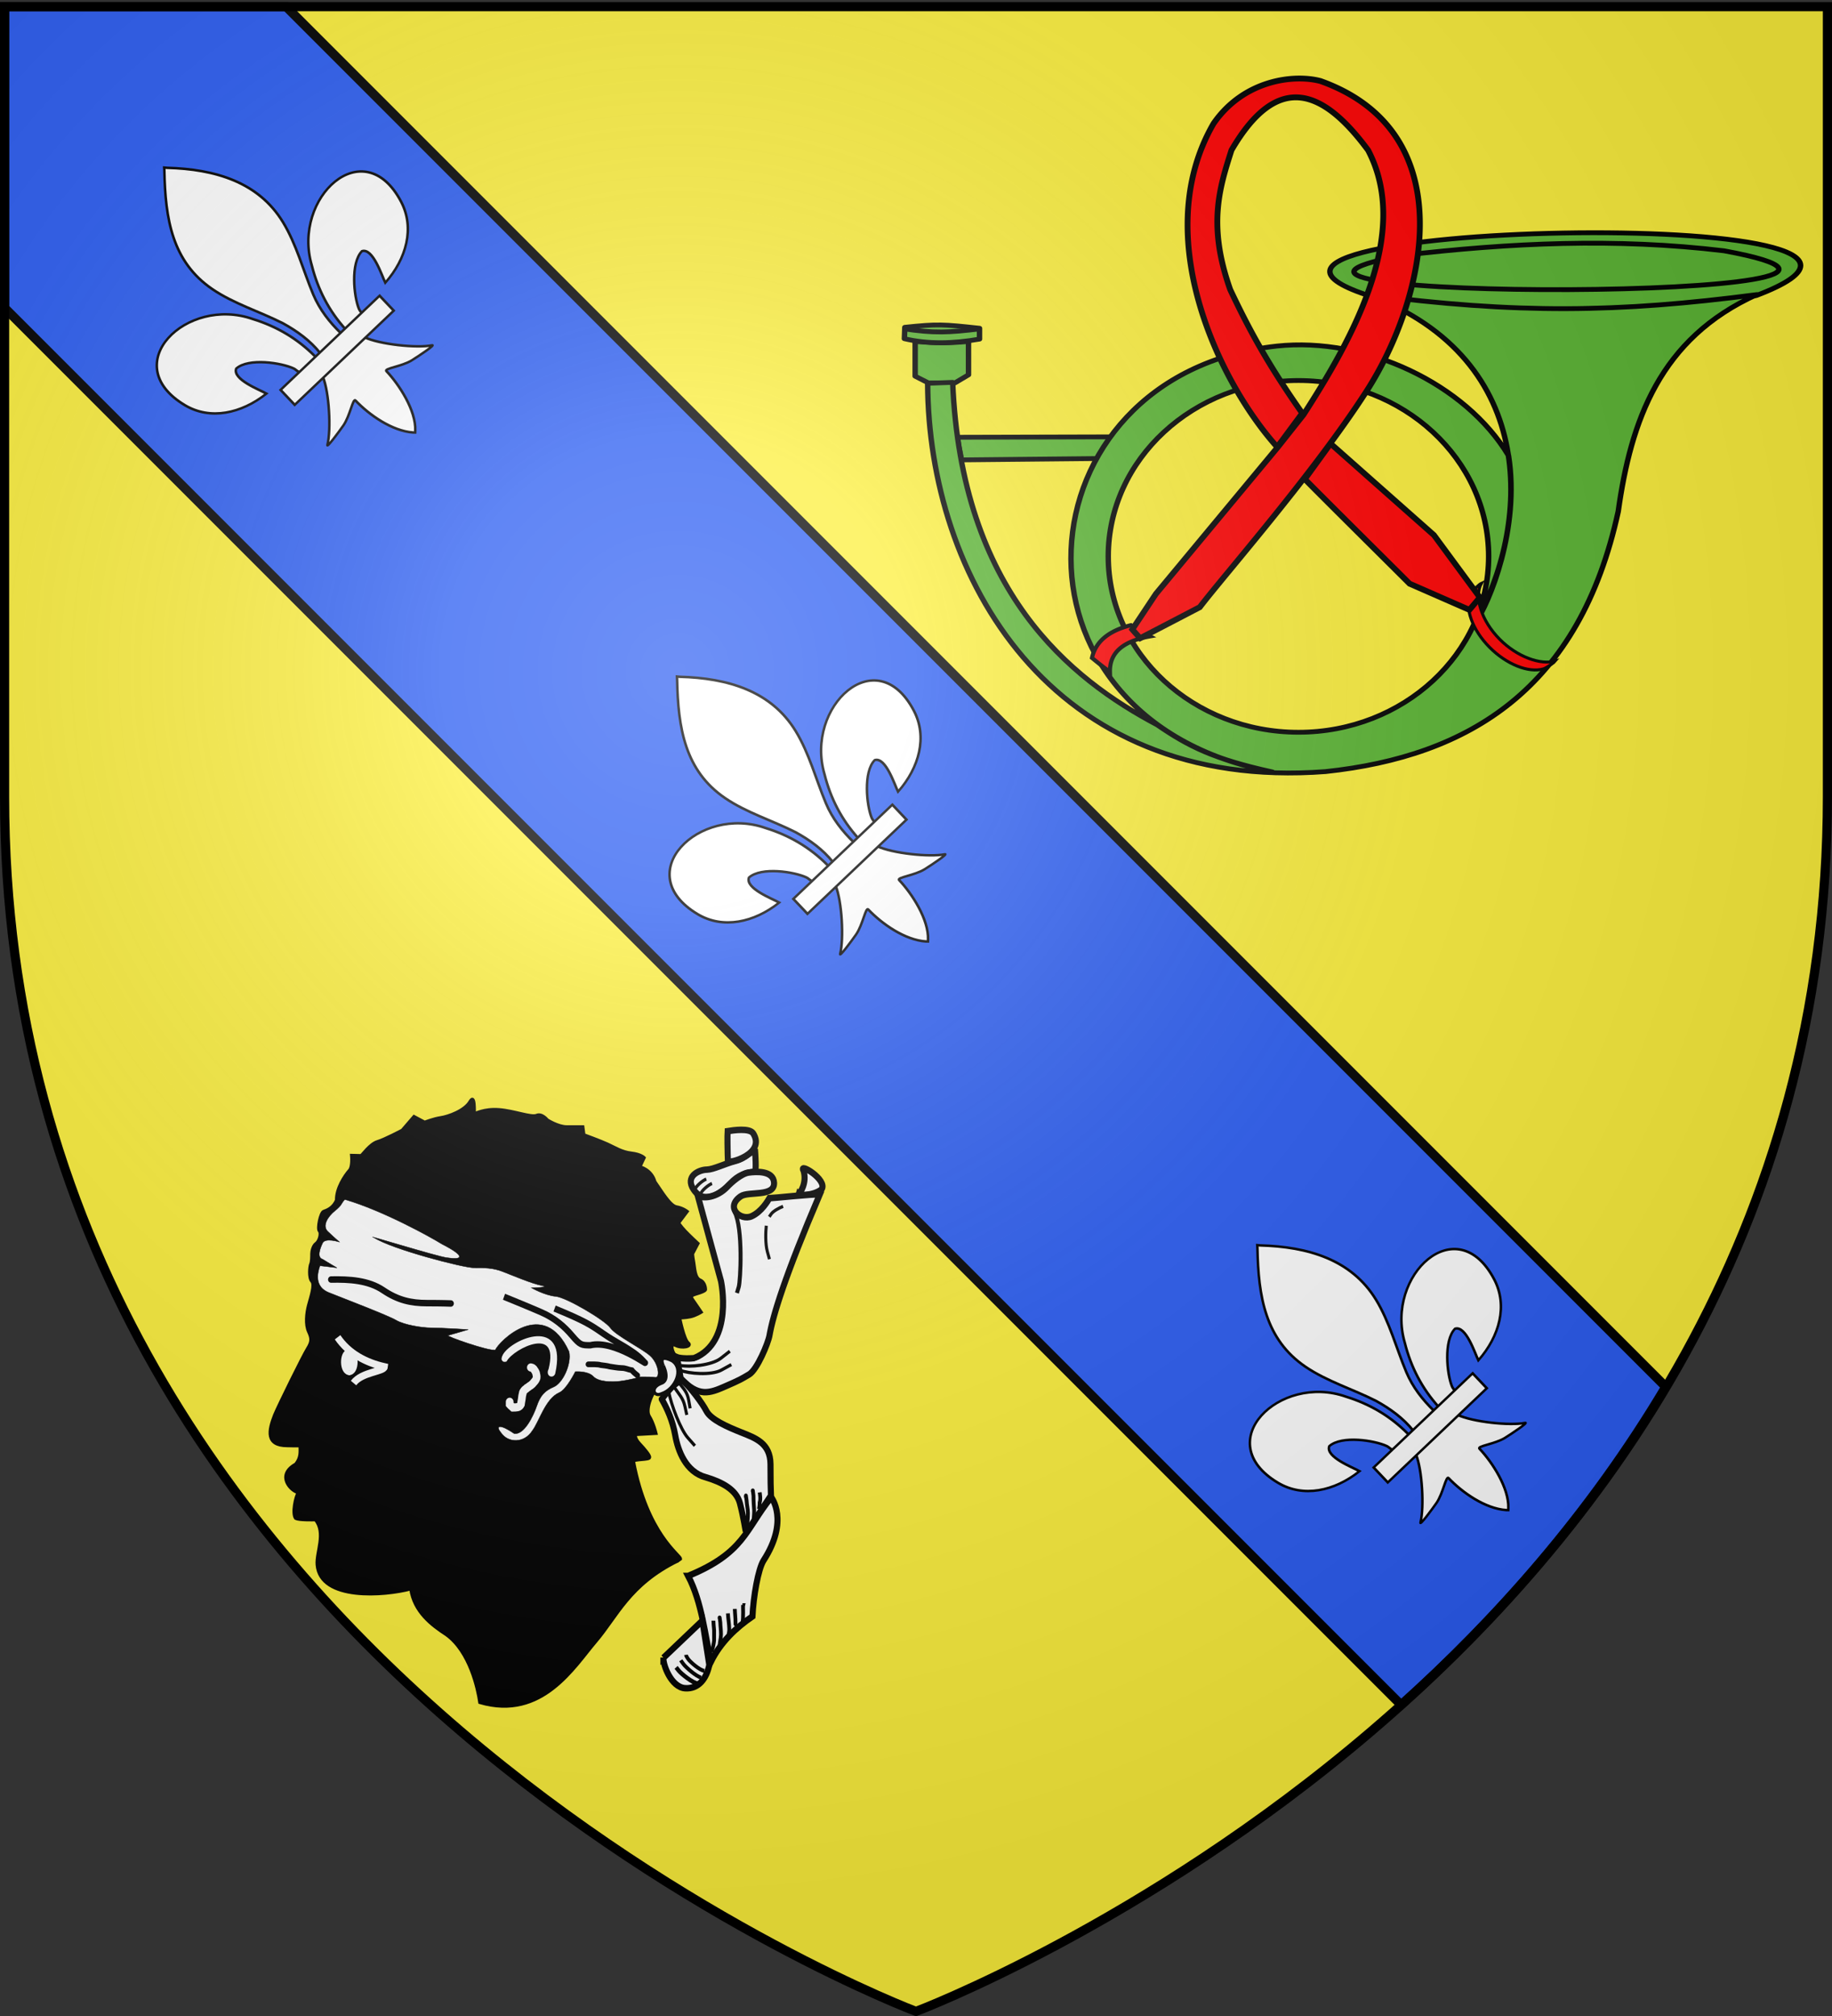 <svg xmlns="http://www.w3.org/2000/svg" xmlns:xlink="http://www.w3.org/1999/xlink" width="600" height="660" version="1.0"><rect width="100%" height="100%" fill="#333333" stroke="none"/><desc>Flag of Canton of Valais (Wallis)</desc><defs><radialGradient xlink:href="#b" id="e" cx="221.445" cy="226.331" r="300" fx="221.445" fy="226.331" gradientTransform="matrix(1.353 0 0 1.349 -77.63 -85.747)" gradientUnits="userSpaceOnUse"/><linearGradient id="b"><stop offset="0" style="stop-color:white;stop-opacity:.314"/><stop offset=".19" style="stop-color:white;stop-opacity:.251"/><stop offset=".6" style="stop-color:#6b6b6b;stop-opacity:.125"/><stop offset="1" style="stop-color:black;stop-opacity:.125"/></linearGradient></defs><g style="display:inline"><path d="M300 658.5s298.5-112.32 298.5-397.772V2.176H1.5v258.552C1.5 546.18 300 658.5 300 658.5" style="fill:#fcef3c;fill-opacity:1;fill-rule:evenodd;stroke:none;stroke-width:1px;stroke-linecap:butt;stroke-linejoin:miter;stroke-opacity:1"/><g style="opacity:1;display:inline" transform="matrix(-1 0 0 1 600 0)"><path d="M598.5 100.781 141.125 558.156c-31.35-28.132-62.039-62.67-86.688-104.125L506.281 2.188H598.5z" style="fill:#2b5df2;fill-opacity:1;fill-rule:evenodd;stroke:#000;stroke-width:3;stroke-linecap:butt;stroke-linejoin:miter;stroke-miterlimit:4;stroke-dasharray:none;stroke-opacity:1"/><path d="M0 0h600v660H0z" style="fill:none;fill-opacity:1;fill-rule:nonzero;stroke:none;stroke-width:7.56;stroke-linecap:round;stroke-linejoin:round;stroke-miterlimit:4;stroke-dasharray:none;stroke-opacity:1"/><g id="c" style="fill:#fff"><path d="M407.03 608.7c1.424-61.957 16.75-119.54 45.289-174.11 74.714-157.185 302.92-153.431 252.615 38.812-18.537 70.84-81.509 112.474-156.319 119.615 5.4-18.665 35.1-84.652 11.125-97.562-38.339 1.449-85.945 67.706-97.393 99.301-1.653 4.536-1.19 9.778-3.036 14.24" style="opacity:1;fill:#fff;fill-opacity:1;fill-rule:evenodd;stroke:#000;stroke-width:6;stroke-linecap:butt;stroke-linejoin:miter;stroke-miterlimit:4;stroke-dasharray:none;stroke-opacity:1;display:inline" transform="matrix(.102 .097 -.09 .095 510.142 19.303)"/><g style="opacity:1;fill:#fff;display:inline"><g style="fill:#fff;fill-opacity:1;stroke:#000;stroke-width:6;stroke-miterlimit:4;stroke-dasharray:none;stroke-opacity:1"><path d="M350.523 657.372c-1.425-61.956-16.751-119.54-45.29-174.108-74.714-157.186-302.92-153.432-252.615 38.81 18.537 70.84 81.509 112.475 156.319 119.616-5.4-18.665-35.1-84.652-11.124-97.562 38.338 1.449 85.944 67.705 97.392 99.301 1.653 4.536 1.19 9.778 3.036 14.24" style="fill:#fff;fill-opacity:1;fill-rule:evenodd;stroke:#000;stroke-width:6;stroke-linecap:butt;stroke-linejoin:miter;stroke-miterlimit:4;stroke-dasharray:none;stroke-opacity:1" transform="matrix(.102 .097 -.09 .095 510.252 11.336)"/><path d="M393.626 57.12c-78.714 84.85-131.565 182.962-108.781 298.031 12.57 63.484 43.041 122.28 64.53 183.438 13.437 38.37 16.873 78.452 15.282 118.781h66.781c-3.196-40.626 3.807-79.998 15.282-118.781 20.474-61.538 51.625-119.906 64.53-183.438 24.129-118.779-32.506-208.36-108.437-297.656l-4.64-5.918z" style="fill:#fff;fill-opacity:1;fill-rule:nonzero;stroke:#000;stroke-width:6;stroke-linecap:butt;stroke-linejoin:miter;stroke-miterlimit:4;stroke-dasharray:none;stroke-opacity:1" transform="matrix(.102 .097 -.09 .095 510.252 11.336)"/><path d="M331.345 704.401c-13.962 39.13-70.889 110.792-101.125 131.22-7.843 5.297 37.486-3.052 57.78-7.5 26.62-5.835 61.218-34.198 60.407-24.188-.075 45.838 12.811 122.324 46.406 157.468l3.182 3.388 3.287-3.388c33.578-39.17 46.238-108.042 46.406-157.468-.81-10.01 33.788 18.353 60.407 24.187 20.295 4.449 65.623 12.798 57.78 7.5-30.236-20.427-87.131-92.089-101.093-131.219z" style="fill:#fff;fill-opacity:1;fill-rule:evenodd;stroke:#000;stroke-width:6;stroke-linecap:butt;stroke-linejoin:miter;stroke-miterlimit:4;stroke-dasharray:none;stroke-opacity:1" transform="matrix(.102 .097 -.09 .095 510.252 11.336)"/><path d="M239.352 655.379H557.24v51.503H239.352z" style="fill:#fff;fill-opacity:1;stroke:#000;stroke-width:6;stroke-miterlimit:4;stroke-dasharray:none;stroke-opacity:1" transform="matrix(.102 .097 -.09 .095 510.252 11.336)"/></g></g></g><use xlink:href="#c" id="d" width="600" height="660" x="0" y="0" transform="translate(-167.93 166.627)"/><use xlink:href="#d" width="600" height="660" transform="translate(-190.06 186.154)"/><g style="opacity:1;fill:#5ab532;display:inline"><g style="fill:#5ab532"><path d="M-19.64 122.208c-128.961-54.973 331.126-43.185 197.387 1.587-71.563 9.366-135.482 7.957-197.387-1.587z" style="opacity:1;fill:#5ab532;fill-opacity:1;fill-rule:evenodd;stroke:#000;stroke-width:2.819;stroke-linecap:butt;stroke-linejoin:round;stroke-miterlimit:4;stroke-dasharray:none;stroke-opacity:1" transform="matrix(.629 0 0 .559 37.142 28.439)"/><path d="M-2.877 96.017c-142.343 29.506 301.46 30.255 167.036 2.614-55.715-7.278-110.412-10.25-167.036-2.614zM396.273 205.212l-79.733-.232 7.142 12.698 70.539.794c.965-6.384 1.456-6.683 2.052-13.26z" style="opacity:1;fill:#5ab532;fill-opacity:1;fill-rule:evenodd;stroke:#000;stroke-width:2.819;stroke-linecap:butt;stroke-linejoin:round;stroke-miterlimit:4;stroke-dasharray:none;stroke-opacity:1" transform="matrix(.629 0 0 .559 37.142 28.439)"/><g style="opacity:1;fill:#5ab532;fill-opacity:1"><path d="m481.367 328.548 6.91-3.969v-20.306c-12.008.972-15.964 1.049-27.777 0v19.513l7.143 4.762z" style="fill:#5ab532;fill-opacity:1;fill-rule:evenodd;stroke:#000;stroke-width:2.819;stroke-linecap:butt;stroke-linejoin:round;stroke-miterlimit:4;stroke-dasharray:none;stroke-opacity:1" transform="matrix(.629 0 0 .559 -6.85 -58.282)"/><path d="M454.762 302.857v-6.35c19.354-2.385 21.763-2.553 38.889-.56l.232 6.678c-12.307 3.277-25.318 2.923-39.121.232z" style="fill:#5ab532;fill-opacity:1;fill-rule:evenodd;stroke:#000;stroke-width:2.819;stroke-linecap:butt;stroke-linejoin:round;stroke-miterlimit:4;stroke-dasharray:none;stroke-opacity:1" transform="matrix(.629 0 0 .559 -6.85 -58.282)"/><path d="M454.53 296.837c16.269 2.229 23.907 2.69 40.1-.087" style="fill:#5ab532;fill-opacity:1;fill-rule:evenodd;stroke:#000;stroke-width:2.819;stroke-linecap:butt;stroke-linejoin:round;stroke-miterlimit:4;stroke-dasharray:none;stroke-opacity:1" transform="matrix(.629 0 0 .559 -6.85 -58.282)"/></g><path d="M182.701 121.647c-77.486 11.41-130.695 10.588-202.67 0 50.617 25.632 65.65 74.087 72.223 126.984 20.086 103.941 77.434 143.39 152.38 152.38 143.83 12.292 206.838-114.915 207.2-227.395l-13.027-.56c-4.519 122.562-61.07 173.502-106.526 200.605-16.45 12.7-29.337 20.001-60.005 27.583 147.124-31.122 133.205-232.75-2.244-249.439-46.23-5.562-98.265 22.087-120.648 64.128-6.016 42.83 10.026 86.445 17.473 98.338-28.108-55.458-35.173-154.36 55.844-192.624zM317.794 274.98c0 56.856-44.367 103-99.032 103s-99.032-46.144-99.032-103 44.366-103 99.032-103 99.032 46.144 99.032 103z" style="fill:#5ab532;fill-opacity:1;fill-rule:evenodd;stroke:#000;stroke-width:2.819;stroke-linecap:butt;stroke-linejoin:round;stroke-miterlimit:4;stroke-opacity:1" transform="matrix(.629 0 0 .559 37.142 28.439)"/></g></g><g style="display:inline"><g style="opacity:1"><g style="opacity:1;display:inline"><path d="M0 0h600v660H0z" style="opacity:1;fill:none;fill-opacity:1;fill-rule:nonzero;stroke:none;stroke-width:7.56;stroke-linecap:round;stroke-linejoin:round;stroke-miterlimit:4;stroke-dasharray:none;stroke-opacity:1;display:inline" transform="matrix(-1 0 0 1 1000.237 83.964)"/></g></g><path d="M159.182 535.611c-33.245 15.376-41.37 35.624-56.052 51.774-14.68 16.15-36.57 50.891-79.146 39.146-1.335-8.7-6.835-32.697-22.889-43.55-9.92-6.043-22.022-14.682-24.224-29.363-17.617 4.404-61.734 7.927-63.864-15.415-.734-8.075 6.184-20.446-1.215-28.964-1.67.054-11.033.241-13.488-.904-2.568-3.034-.033-14.074 1.829-16.525l-.02-.102c-4.395-.4-15.734-10.763-1.787-18.103 3.678-4.324 3.034-7.857 3.022-11.842-2.305.032-7.968-.033-8.797-.089-14.7-.054-12.812-9.539-8.578-19.634 2.936-6.607 19.491-38.172 22.428-42.576 2.936-4.404 2.936-6.607.734-11.011-2.203-4.405-1.468-11.745 0-16.884 1.468-5.138 4.404-13.213 2.202-15.415s-1.468-9.543-.734-11.011.734-5.138.734-6.607c0-1.468.734-5.138 2.936-6.606s3.67-6.607 2.202-8.075.734-11.745 2.937-12.48c2.202-.733 6.606-2.201 8.808-7.34-.26-7.25 5.434-15.476 8.81-19.085 2.201-2.203 1.467-9.543 1.467-9.543l6.46.147c.703-.234 6.02-7.488 11.158-8.956s16.884-7.34 16.884-7.34l8.074-8.81 7.34 3.67s5.873-2.202 11.012-2.936c5.138-.734 16.15-4.404 19.82-10.276 3.67-5.873 2.936 6.988 3.053 7.692.47.117 6.49-3.288 16.766-2.554 10.277.734 22.022 5.138 25.693 3.67 3.67-1.468 7.34 2.937 7.34 2.937s7.341 4.404 13.214 4.404h11.01l.735 5.138s11.01 3.788 16.15 5.99c5.138 2.202 9.542 5.021 16.149 5.756 6.606.734 8.808 2.936 8.808 2.936l-2.936 5.872s7.927 1.616 10.277 9.543c4.405 5.873 10.277 15.416 14.681 16.15 4.405.734 7.341 2.936 7.341 2.936l-5.872 7.34s1.468 2.203 4.404 5.139 8.809 8.075 8.809 8.075l-3.67 6.606s0 1.469.733 5.139c.735 3.67.735 10.277 4.405 11.745s3.67 5.873 3.67 5.873.734.733-3.67 2.202c-4.405 1.468-7.34 1.468-5.139 4.404 2.203 2.936 5.873 8.075 5.873 8.075s-3.67 2.202-7.34 2.936-7.341.734-7.341.734 2.936 13.947 5.872 16.15-4.404 3.67-8.809 1.468-1.652 6.606 1.284 7.34-1.065 1.762-4.515 1.798c-2.936-.734-6.716-.22-5.028 4.111 2.203 5.873 4.59 8.773-1.283 11.709s-11.196 16.15-8.26 20.554 4.59 11.01 4.59 11.01l-13.948.735s-.955 2.202 2.716 5.872c3.67 3.67 7.34 7.855 6.827 8.882.11 1.589-11.047.944-10.936 2.533 9.492 46.923 32.039 60.084 32.07 62.555l-1.786 1.25z" style="font-size:12px;fill-rule:evenodd;stroke:#000;stroke-width:2.077" transform="matrix(-.48 0 0 .51 454.378 237.814)"/><path d="M-74.708 310.843c-4.892 3.67-9.173 9.785-4.892 13.454 5.503 4.892 7.95 6.726 7.95 6.726s-9.785-3.057-11.62.612-3.975 9.25 0 10.396c3.058 1.834 9.785 5.503 9.785 5.503s-15.288-1.834-11.62-1.223c-1.834 4.892-3.668 13.453 6.116 17.123 9.784 3.669 40.36 14.676 45.864 17.734 5.503 3.057 17.734 4.892 23.849 4.892s28.744 1.223 25.072 1.223l-13.454 3.669c-2.294.23 27.825 10.24 32.26 9.325 2.369-5.505 33.173-34.397 50.295 1.07 1.834 7.95-4.28 20.18-10.396 22.627-6.115 2.446-9.173 5.503-11.619 12.23s-8.708 18.726-15.438 17.735c-9.253-6.04-13.303-5.505-9.022-.613 4.74 6.728 15.822 7.035 21.403-1.223 4.663-5.733 8.864-20.56 18.345-24.46 4.892-1.835 11.008-13.454 11.008-13.454s8.56-.611 12.23 3.058 12.842 3.669 18.345 3.058c5.504-.612 14.754-2.675 11.696-2.675s8.487-.382 12.156.23c3.669.611 2.443-9.174-3.672-14.066s-23.237-12.842-26.906-17.734-29.964-19.569-37.303-20.18-16.51-5.504-16.51-5.504 13.76-.228 7.034-1.451c-6.727-1.223-19.876-6.499-26.603-8.945s-12.23-2.446-19.569-2.446-56.053-11.931-68.209-19.349c-9.173-3.057 43.52 12.24 49.634 12.852 10.396 1.53 13.683-.535-3.44-8.79-7.337-4.281-40.018-21.42-66.174-28.58-2.677 2.678-1.703 3.507-6.595 7.176z" style="font-size:12px;fill:#fff;fill-rule:evenodd;stroke:#000;stroke-width:.26" transform="matrix(-.48 0 0 .51 454.378 237.814)"/><path d="M58.823 411.515c.238.028 1.224.202 1.857.864.702.905 1.296 1.718 1.65 2.592.26 1.166.603 2.13.413 3.24-.395 1.087-.926 1.86-1.65 2.591-.818 1.009-1.412 1.52-2.27 2.16-.957.453-1.874 1.335-2.683 1.727-.387.525-1.382.912-1.857 1.512-.55.738-.974 1.104-1.031 2.16-.357 1.049-.476 2.341-.62 3.456-.202 1.225-.49 2.376-.618 3.455-.515.925-1.078 1.4-2.27 1.728-.986.175-2.006.216-3.095.216-.616-.59-1.667-1.256-2.27-1.944v-1.728" style="font-size:12px;fill:none;fill-rule:evenodd;stroke:#fff;stroke-width:5.254;stroke-linecap:round" transform="matrix(-.48 0 0 .51 454.378 237.814)"/><path d="M41.626 406.696c5.278-8.49 38.322-24.095 30.29 6.196-1.836 3.213 1.606 4.59 2.524 2.295 8.491-35.798-27.995-20.882-33.732-11.474-2.295 3.901.918 3.213.918 2.983z" style="font-size:12px;fill:#fff;fill-rule:evenodd;stroke:#fff;stroke-width:2.077" transform="matrix(-.48 0 0 .51 454.378 237.814)"/><path d="M-77.47 355.065c12.39-.23 25.47.459 35.568 6.884 10.096 6.425 19.046 8.26 29.831 8.26s16.293.23 16.293.23h0" style="font-size:12px;fill:none;fill-rule:evenodd;stroke:#000;stroke-width:4.154;stroke-linecap:round" transform="matrix(-.48 0 0 .51 454.378 237.814)"/><path d="M75.028 373.666c20.707 8.016 24.377 10.374 33.12 16.032 8.744 5.658 11.977 6.6 19.34 11.316 5.476 3.3 8.743 7.072 8.743 7.072 4.715 3.773-20.459-14.616-36.814-10.844-5.982 0-6.903 0-12.425-6.13s-11.964-11.316-21.168-15.088-25.31-9.902-25.31-9.902" style="font-size:12px;fill:none;fill-rule:evenodd;stroke:#000;stroke-width:4.104" transform="matrix(-.48 0 0 .51 454.378 237.814)"/><path d="M98.039 409.501c1.255 0 6.478-.198 8.487.472 1.752.236 4.557.464 6.13.943 2.666.317 5.124.872 8.015.943 3.11.028 4.216.977 7.073 1.414.893 1.116 2.58 2.457 3.772 3.3" style="font-size:12px;fill:#fff;fill-rule:evenodd;stroke:#000;stroke-width:3.635;stroke-linecap:round" transform="matrix(-.48 0 0 .51 454.378 237.814)"/><path d="M-73.046 392.123c7.604 10.486 19.256 16.236 31.993 18.963-.322 3.082-15.458 3.28-21.099 10.426" style="font-size:12px;fill:none;fill-rule:evenodd;stroke:#fff;stroke-width:4.673" transform="matrix(-.48 0 0 .51 454.378 237.814)"/><g style="font-size:12px;fill:#fff;stroke:#000"><path d="M240.5 258.367c.116 1.29.521 6.918-.04 6.982-3.178.454-5.37.986-8.095 3.71-2.724 2.724-8.958 7.363-12.493.996-1.816-3.632 2.607-5.331 4.877-5.331 2.231-.078 5.737-1.801 9.37-2.71 3.632-.908 5.106-3.241 5.56-2.787l.82-.86z" style="fill:#fff;fill-opacity:1;fill-rule:evenodd;stroke:#000;stroke-width:2;stroke-linecap:butt;stroke-linejoin:miter;stroke-dasharray:none;stroke-opacity:1" transform="matrix(-.998 0 0 1.059 592.768 102.576)"/><g style="fill:#fff;stroke:#000;stroke-opacity:1"><path d="M254.814 272.274c.497-.274 2.853-3.421 1.634-7.257-1.767-2.65 7.999 2.853 5.938 5.797-2.609 2.032-7.776 2.007-7.572 1.46z" style="fill:#fff;fill-opacity:1;fill-rule:evenodd;stroke:#000;stroke-width:2;stroke-linecap:butt;stroke-linejoin:miter;stroke-dasharray:none;stroke-opacity:1" transform="matrix(-.998 0 0 1.059 592.768 102.576)"/><g style="fill:#fff;stroke:#000;stroke-opacity:1"><path d="M231.556 259.984c-.042-.6-.114-5.973-.023-7.159 1.825-.274 7.228-1.057 8.406.71 4.188 6.328-8.01 9.48-8.304 8.597l-.079-2.148z" style="fill:#fff;fill-opacity:1;fill-rule:evenodd;stroke:#000;stroke-width:2;stroke-linecap:butt;stroke-linejoin:miter;stroke-dasharray:none;stroke-opacity:1" transform="matrix(-.998 0 0 1.059 592.768 102.576)"/><g style="fill:#fff;stroke:#000;stroke-opacity:1"><path d="m221.705 272.672 7.655 26.499s4.322 18.81-8.833 23.848c-4.122.295-5.594-.294-5.594-.294l1.178 6.477c5.839 6.022 9.604 4.6 14.61 2.538 5.005-2.06 5.208-2.222 7.858-3.695s6.303-9.77 6.71-12.13c1.136-6.1 4.971-18.083 16.487-43.537-2.077-.183-15.625 1.186-16.538 1.186-.456.73-2.586 4.21-5.867 5.585-3.604 1.473-8.795-2.771-3.533-6.183 2.57-1.638 11.102.293 10.943-4.163-.217-3.872-5.938-3.492-8.294-3.197-2.355.294-5.594 2.944-7.066 4.416-3.297 3.297-7.95 3.828-9.716 2.65z" style="fill:#fff;fill-opacity:1;fill-rule:evenodd;stroke:#000;stroke-width:2;stroke-linecap:butt;stroke-linejoin:miter;stroke-dasharray:none;stroke-opacity:1" transform="matrix(-.998 0 0 1.059 592.768 102.576)"/><g style="fill:#fff;stroke:#000;stroke-opacity:1"><path d="M209.928 335.68c1.766 2.944 3.533 6.477 4.416 11.188s3.434 11.3 10.01 12.955c5.3 1.472 10.011 3.828 11.19 7.95 1.177 4.122 2.019 9.38 2.019 9.289l8.194-11.595c-.091-1.551-.154-5.329-.154-9.745-.09-6.424-4.851-7.991-9.562-9.758s-9.99-3.96-11.462-6.61-5.23-7.207-7.29-8.974c-2.061-1.766-7.361 5.3-7.361 5.3z" style="fill:#fff;fill-opacity:1;fill-rule:evenodd;stroke:#000;stroke-width:2;stroke-linecap:butt;stroke-linejoin:miter;stroke-dasharray:none;stroke-opacity:1" transform="matrix(-.998 0 0 1.059 592.768 102.576)"/><path d="M218.588 390.336c4.551 8.184 5.593 18.692 7.465 26.522 3.248-6.169 8.303-10.566 13.633-14.028.312-6.142 1.868-14.62 3.634-17.27 8.533-12.435 2.528-19.554 2.528-19.554-8.527 10.014-8.82 17.178-27.245 24.316l-.015.014z" style="font-size:12px;fill:#fff;fill-rule:evenodd;stroke:#000;stroke-width:2;stroke-dasharray:none;stroke-opacity:1" transform="matrix(-.998 0 0 1.059 592.768 102.576)"/><path d="M210.479 415.63c-.235 2.032 2.483 9.093 7.084 9.409 4.52.31 7.127-3.167 7.953-7.231l-2.265-13.647-12.772 11.47z" style="font-size:12px;fill:#fff;fill-rule:evenodd;stroke:#000;stroke-width:2;stroke-opacity:1" transform="matrix(-.998 0 0 1.059 592.768 102.576)"/></g></g></g></g></g><path d="M148.962 409.973c-1.887-5.187.942-5.187 6.13-2.83 8.486 5.187 2.357 18.39-7.073 21.218-5.187 2.358-8.016-3.772-.472-6.6 7.073-1.887 1.415-12.26 1.415-11.788h.471-.471z" style="font-size:12px;fill:#fff;fill-rule:evenodd;stroke:#000;stroke-width:2.077" transform="matrix(-.48 0 0 .51 454.378 237.814)"/><path d="M210.258 490.658v.64c0-1.726-.031-.849.471 2.558 0 3.46.26 6.366.472 9.593 0 2.672-.317 4.587-.472 7.035M205.543 493.852v1.168c0-2.16-.062-1.55.471 1.751.19 3.29.85 5.01.943 8.175 0 3.212-.383 5.706-.471 8.758M203.185 564.156h.472c-.126.443 0 2.97 0 4.66 0 2.54-.048 5.022-.472 6.656M197.998 566.513v.943-.943.943-.943c.102 3.485.472 5.412.472 8.96 0 1.083.204 1.906-.472 2.357M193.283 569.342c.192 3.798.827 6.283.943 10.185 0 1.96-.393 2.178-.471 3.96M187.625 572.214v.596c0-1.608-.03-.79.472 2.383.086 2.928.471 4.506.471 7.746-.088 3.113-.776 4.41-.943 7.15M183.382 574.058c0 .842.255 4.11.471 6.13v6.6c-.261 2.197-.741 4.559-1.414 6.13v1.414M214.973 491.697c.12.885.818 4.267 0 6.44 0 1.922-.22 2.908-.472 4.295" style="font-size:12px;fill:#fff;fill-rule:evenodd;stroke:#000;stroke-width:2.596" transform="matrix(-.48 0 0 .51 454.378 237.814)"/><path d="M160.527 410.166c6.328 1.298 21.743 0 27.91-4.544l6.165-4.543M160.548 413.269c6.045 2.279 21.472 3.426 28.277-.09l6.805-3.514M160.04 421.524c3.246 3.895 5.517 5.842 6.49 11.034l.975 5.193M156.146 423.471c3.894 5.517 6.49 7.465 7.789 12.981l1.298 5.517M152.9 427.041c1.624 8.438 8.114 24.34 12.982 29.532l4.868 5.192" style="font-size:12px;fill:#fff;fill-rule:evenodd;stroke:#000;stroke-width:2.077" transform="matrix(-.48 0 0 .51 454.378 237.814)"/><path d="M177.234 606.281c-3.274-.423-9.644-5.712-11.074-7.612s-1.534-2.7-1.534-2.7" style="font-size:12px;fill:#fff;fill-rule:evenodd;stroke:#000;stroke-width:2.484" transform="matrix(-.48 0 0 .51 454.378 237.814)"/><path d="M174.97 610.577c-3.54-.857-10.433-6.657-11.98-8.618-1.55-1.961-1.862-2.473-1.862-2.473" style="font-size:12px;fill:#fff;fill-rule:evenodd;stroke:#000;stroke-width:2.483" transform="matrix(-.48 0 0 .51 454.378 237.814)"/><path d="M173.027 614.533c-3.739-.411-11.473-6.266-13.283-8.387l-1.81-2.12" style="font-size:12px;fill:#fff;fill-rule:evenodd;stroke:#000;stroke-width:2.809" transform="matrix(-.48 0 0 .51 454.378 237.814)"/><path d="M219.475 320.512c-.477 3.938-.716 11.694.716 16.586l1.432 4.893M230.93 308.103c-2.744.954-6.801 3.102-8.114 4.892l-1.312 1.79" style="font-size:12px;fill:#fff;fill-rule:evenodd;stroke:#000;stroke-width:2.077" transform="matrix(-.48 0 0 .51 454.378 237.814)"/><path d="M197.812 311.635c5.912 10.39 4.077 44.337 2.854 48.203l-1.223 3.866" style="font-size:12px;fill:#fff;fill-rule:evenodd;stroke:#000;stroke-width:2.731" transform="matrix(-.48 0 0 .51 454.378 237.814)"/><path d="M178.538 290.579c-2.434.811-7.464 4.787-7.87 6.977M182.432 293.419c-2.434.81-7.464 4.786-7.87 6.977" style="font-size:12px;fill:#fff;fill-rule:evenodd;stroke:#000;stroke-width:2.077" transform="matrix(-.48 0 0 .51 454.378 237.814)"/><path d="M-65.536 401.556c-4.82-.258-5.211 13.718 1 13.394" style="font-size:12px;fill:none;fill-rule:evenodd;stroke:#feffff;stroke-width:3.012" transform="matrix(-.48 0 0 .51 454.378 237.814)"/><path d="M-64.525 401.556c4.82-.259 5.211 13.718-1 13.394" style="font-size:12px;fill:none;fill-rule:evenodd;stroke:#feffff;stroke-width:3.012" transform="matrix(-.48 0 0 .51 454.378 237.814)"/><path d="m-64.853 401.835-.166 11.713" style="font-size:12px;fill:none;fill-rule:evenodd;stroke:#feffff;stroke-width:7.418;stroke-opacity:1" transform="matrix(-.48 0 0 .51 454.378 237.814)"/></g><path d="M-405.601 300.054c2.436 4.518.025 12.281-6.02 18.363-5.691 5.725-13.349 8.495-18.263 7.08.254.335 2.953 2.304 4.057 2.612 4.813 1.341 11.991-1.494 17.546-7.082 5.67-5.704 8.224-12.89 6.328-17.366-.388-.915-2.977-3.31-3.648-3.607z" style="opacity:1;fill:red;fill-opacity:1;fill-rule:evenodd;stroke:#000;stroke-width:.982;stroke-linecap:butt;stroke-linejoin:miter;stroke-miterlimit:4;stroke-dasharray:none;stroke-opacity:1" transform="translate(520.424 -109.101)"/><path d="M-290.832 313.768a110 110 0 0 1-6.272 3.655c8.153 1.45 13.32 4.826 13.153 11.661 2-1.468 3.97-3.003 5.89-4.61-1.115-4.95-4.916-8.717-12.77-10.706z" style="opacity:1;fill:red;fill-opacity:1;fill-rule:evenodd;stroke:#000;stroke-width:1.342;stroke-linecap:butt;stroke-linejoin:miter;stroke-miterlimit:4;stroke-dasharray:none;stroke-opacity:1" transform="translate(520.424 -109.101)"/><path d="M-352.924 135.642c-47.298 16.925-34.396 71.463-15.094 101.465 17.293 26.878 46.693 60.318 54.655 70.775l19.51 10.157c.868-.936 1.728-1.894 2.588-2.877l-7.728-11.618-39.942-48.084-8.397-10.595c-15.814-24.501-35.494-59.29-21.156-86.598 14.474-19.56 29.423-26.298 44.737 0 3.928 12.327 7.903 24.598.398 45.687-5.601 11.82-11.698 23.567-23.58 40.431l8.198 11.075c18.86-20.972 42.209-68.96 20.875-105.868-9.853-14.306-26.272-16.28-35.064-13.95zm-3.276 118.684-33.86 29.971-15.022 20.38a197 197 0 0 0 3.42 4.077l19.583-8.567c7.44-7.442 26.872-26.668 34.313-34.22z" style="opacity:1;fill:red;fill-opacity:1;fill-rule:evenodd;stroke:#000;stroke-width:1.907;stroke-linecap:butt;stroke-linejoin:miter;stroke-miterlimit:4;stroke-dasharray:none;stroke-opacity:1" transform="translate(520.424 -109.101)"/></g></g><path d="M300 658.5s298.5-112.32 298.5-397.772V2.176H1.5v258.552C1.5 546.18 300 658.5 300 658.5" style="opacity:1;fill:url(#e);fill-opacity:1;fill-rule:evenodd;stroke:none;stroke-width:1px;stroke-linecap:butt;stroke-linejoin:miter;stroke-opacity:1"/><path d="M300 658.5S1.5 546.18 1.5 260.728V2.176h597v258.552C598.5 546.18 300 658.5 300 658.5z" style="opacity:1;fill:none;fill-opacity:1;fill-rule:evenodd;stroke:#000;stroke-width:3;stroke-linecap:butt;stroke-linejoin:miter;stroke-miterlimit:4;stroke-dasharray:none;stroke-opacity:1"/></svg>